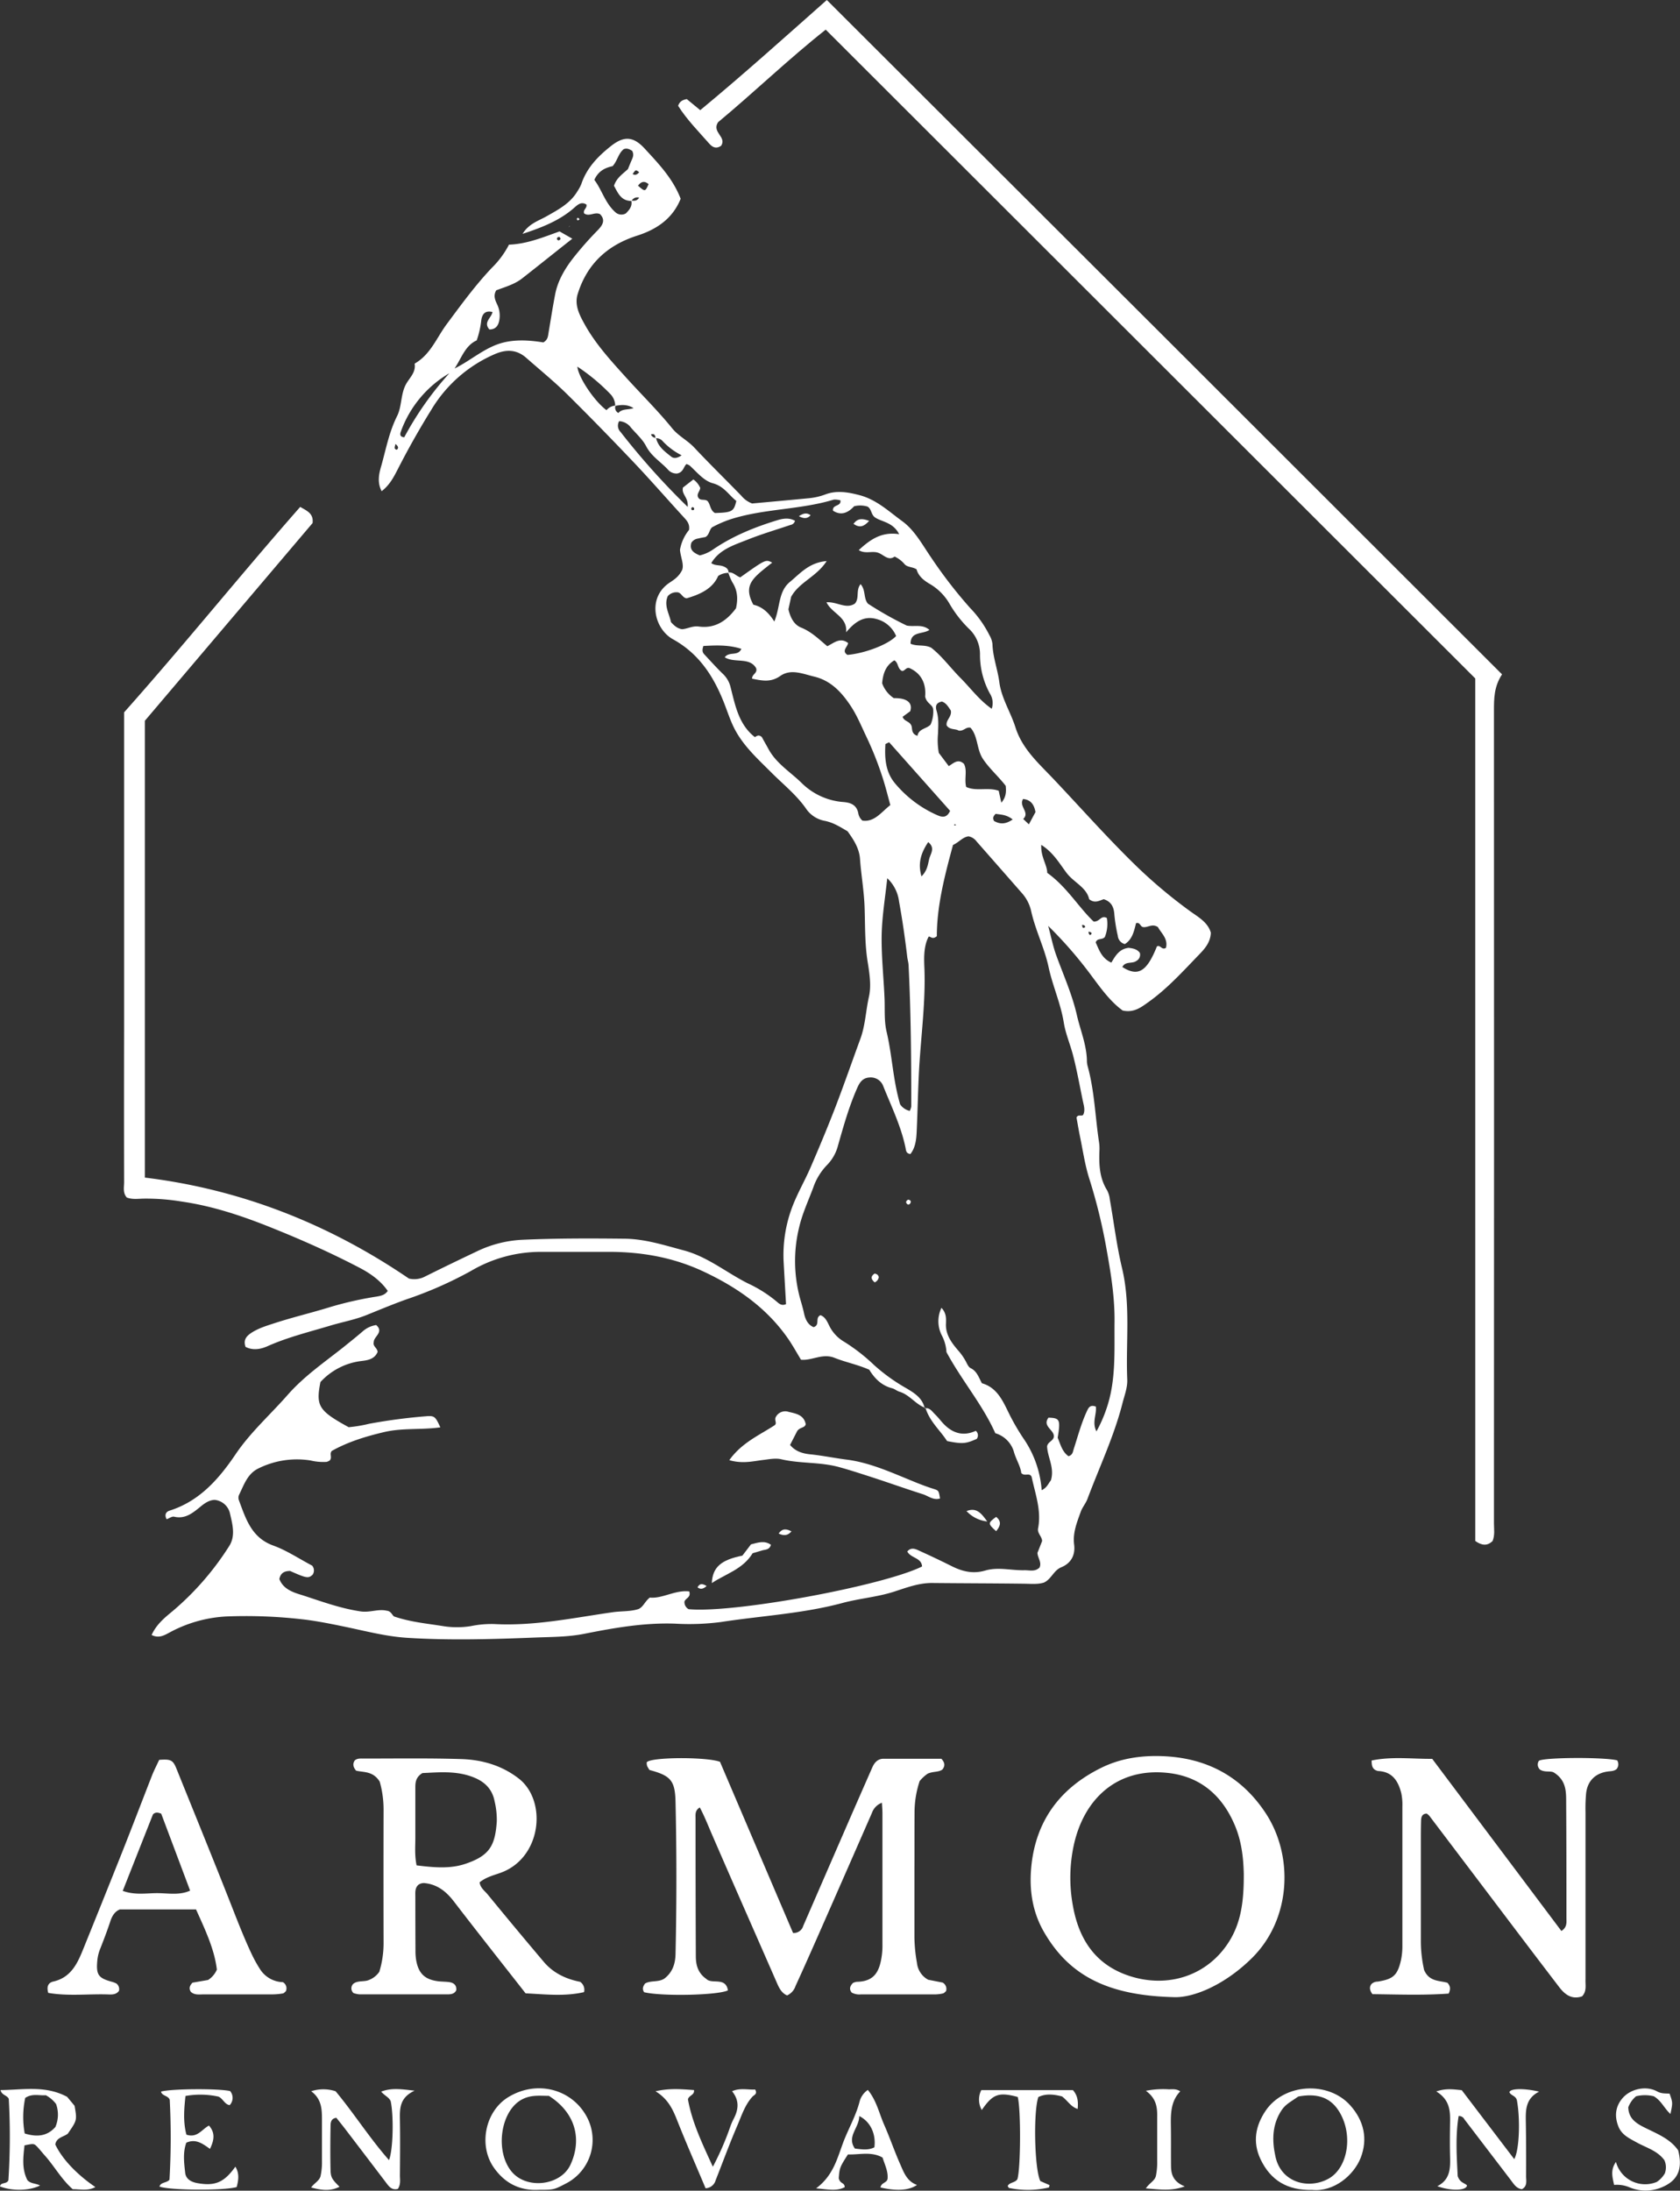 <?xml version="1.0" encoding="UTF-8"?> <svg xmlns="http://www.w3.org/2000/svg" viewBox="0 0 623.52 812.95"><rect x="0" y="0" width="623.52" height="812.95" fill="#333333" stroke="none"/><defs><style>.cls-1{fill:#fff;}</style></defs><g id="Layer_2" data-name="Layer 2"><g id="Layer_1-2" data-name="Layer 1"><path class="cls-1" d="M343.45,522.47c-3.62-1.29-5.82-4.86-9.59-6-.93-.27-1.73-1-2.67-1.27-4-1-6.61-3.68-8.57-6.9-4.29-1.91-8.77-2.76-12.88-4.41-4.51-1.8-8.39,1.11-12.46.7-1.63-2.7-3-5.17-4.56-7.48-7.93-11.59-18.94-19.28-31.48-25.18-11.24-5.3-23-7.38-35.33-7.37-8.5,0-17,0-25.5,0a50.94,50.94,0,0,0-25.61,7.08,146.06,146.06,0,0,1-24.14,10.61C145.81,484,141,486,136.31,487.9c-4.52,1.86-9.26,2.68-13.86,4.07-7.8,2.34-15.7,4.27-23.19,7.61-2.49,1.11-5.38,1.66-8.13.24-.84-2.43.14-3.83,2-5.1,2.69-1.81,5.76-2.71,8.72-3.68,6.94-2.26,14.07-3.93,21-6.09a132.31,132.31,0,0,1,17-3.81c1.41-.25,3-.51,4.06-2.09-2.69-3.85-6.41-6.47-10.53-8.62-10.16-5.31-20.64-10-31.21-14.27C91,451.6,79.48,447.62,67.4,445.89A80.8,80.8,0,0,0,53,444.81c-2,.07-4,.33-5.94-.42-1.54-1.71-1-3.8-1-5.73q-.06-28.74,0-57.49V264.35c22.52-25.3,43.34-51.21,65.36-76.24,2.62,1.52,5,2.47,4.59,6L53.76,267.48V437c36.18,4.4,68.77,17.54,98,37.46a8.59,8.59,0,0,0,6-.75c6.39-3.19,12.82-6.29,19.27-9.35a43.39,43.39,0,0,1,16.82-4.28c12.66-.57,25.33-.54,38-.4,7.56.09,14.69,2.41,21.94,4.34,8.91,2.38,15.83,8.26,23.81,12.25a48.27,48.27,0,0,1,10.88,6.93c.89.8,1.86,1.41,3.25.75-.29-5.11-.59-10.21-.87-15.31A50.33,50.33,0,0,1,294,448c1.92-5.1,4.71-9.86,6.88-14.88,3.15-7.29,6.22-14.63,9.07-22,3.27-8.5,6.25-17.1,9.38-25.65,1.84-5,2-10.42,3.17-15.6.92-4.06.21-8.64-.47-12.87-1.1-6.78-.91-13.6-1.15-20.4-.21-6-1.27-11.91-1.7-17.88-.27-3.76-2.19-6.92-4.63-10.25-2.49-1.42-5.22-3.27-8.62-3.89a10.71,10.71,0,0,1-6.87-4.64c-3.59-5.07-8.43-8.91-12.77-13.25-5.23-5.24-10.9-10.3-14.15-17.2-1.34-2.84-2.31-5.86-3.47-8.8-3.86-9.78-9.28-18.14-18.9-23.46-6.9-3.82-9.73-15.25-1.35-20.94,1.63-1.11,3.42-2.13,4.74-4.72.8-2.1-.57-4.82-.79-7.53a16,16,0,0,1,3.36-7.38c.33-2.23-.76-3.41-1.92-4.68-6.19-6.73-12.18-13.64-18.47-20.27-8.13-8.56-16.35-17-24.76-25.32-4.85-4.78-10.16-9.1-15.27-13.6-3.54-3.12-7.41-3.21-11.61-1.4a51,51,0,0,0-23.57,20.59q-6.71,10.81-12.49,22.13c-1.48,2.88-3,5.87-6,8.17-1.81-3.5-.9-6.8,0-9.86,1.67-6.06,2.85-12.25,5.73-18,1.84-3.65,1.28-8.22,3.37-11.94,1.34-2.39,3.68-4.31,3.15-7.54,5.93-3.39,8.16-9.61,11.88-14.61,5.36-7.21,10.62-14.46,16.83-21a33.36,33.36,0,0,0,6.3-8.54c6.57-.23,12.54-2.67,18.77-4.92l4.74,2.71C206,93.62,200,98.46,193.86,103.26c-2.9,2.3-6.47,3.24-9.69,4.48-1.22,2.08-.32,3.77.43,5.41a9.51,9.51,0,0,1,.76,5.37c-.3,2.12-1.23,3.75-3.73,3.74-2.35-2.7.72-4.23,1.16-6.46-2.69-.72-3.81.75-4.15,2.92a33.71,33.71,0,0,1-1.72,7.6c-4.32,1.94-5.64,6.61-8.21,10.43,5.42-2.67,10-6.71,15.58-8.84s11.75-1.76,17.37-.84c1.73-1,1.72-2.37,1.94-3.67.81-4.75,1.54-9.53,2.46-14.26s3.34-9,6.29-12.88a124.67,124.67,0,0,1,9.54-10.87c1.67-1.74,3-3.69.79-5.93-2-.95-4,1.08-5.87-.26-.57-1.31,1.22-2,.83-3.3-2-1.25-3.35.18-4.7,1.35-5.36,4.65-11.76,7.15-19,9.54,2.36-3.83,5.91-4.82,8.92-6.53,4.34-2.46,8.78-4.78,11.45-9.29a15.08,15.08,0,0,0,1.42-2.61c2-6,6.11-10.25,10.82-14,4.87-3.94,8.42-3.89,12.69.75,5.14,5.58,10.5,11.13,13.38,18.65-3,7.45-9,11.4-16.15,13.69C225.37,91,217.84,98,214.4,109.13c-1.28,4.16.74,7.89,2.66,11.35,3.9,7,9.32,13,14.65,18.89,5.88,6.56,12.2,12.72,17.76,19.57,2.34,2.88,5.71,4.48,8.23,7.18,5.69,6.07,11.65,11.88,17.45,17.86a9.43,9.43,0,0,0,4,2.86c7-.64,13.91-1.26,20.84-1.93a23.86,23.86,0,0,0,6.27-1.4c4.14-1.59,8.27-.92,12.63.21,6.44,1.66,11,6.09,16,9.71,4.62,3.37,7.49,8.82,10.8,13.62A173.28,173.28,0,0,0,360,225.56a40.86,40.86,0,0,1,7.2,10.12,8.32,8.32,0,0,1,1.14,3.26c.14,4.87,1.92,9.44,2.56,14.23.79,6,4.23,11.15,6,16.82,2.55,8,8.64,13.32,14.06,19.05,10.41,11,20.43,22.35,31.33,32.88a186,186,0,0,0,19.11,16c3.16,2.32,6.86,4.23,8,8.21-.14,3.54-2.23,5.91-4.25,8-6,6.2-11.81,12.68-18.9,17.73-2.69,1.91-5.39,4.07-9.57,3.14-4.44-3.2-7.86-7.9-11.33-12.56a155.74,155.74,0,0,0-16.32-18.84c1.16,4.34,1.82,7.72,3,10.93,2.66,7.33,5.9,14.52,7.63,22.12,1.29,5.64,3.64,11.08,3.74,17a7.67,7.67,0,0,0,.27,2c2.55,9.2,2.8,18.74,4.21,28.1a15.81,15.81,0,0,1,.18,3c-.21,5.2-.07,10.31,2.83,14.95a9.3,9.3,0,0,1,1,3.33c1.51,8.51,2.54,17.14,4.54,25.53,3.27,13.7,1.36,27.54,1.94,41.31.13,3.06-1,5.85-1.74,8.75-3.12,12.3-8.57,23.73-13,35.55-.65,1.76-1.91,3.14-2.52,4.85-1.4,3.91-3,7.78-2.46,12.1.53,4-1.17,7-4.73,8.47-2.88,1.17-3.63,4.32-6.42,5.68-2.22.72-4.7.48-7.21.44-11.48-.15-23-.15-34.45-.27-4.95,0-9.52,1.77-14.05,3.23-6.22,2-12.71,2.48-19,4.16-14.82,4-30.16,4.77-45.25,7.1a91.41,91.41,0,0,1-17,.6c-11.42-.4-22.54,1.55-33.65,3.76-6.09,1.21-12.24,1.16-18.4,1.4-15.82.62-31.62,1.1-47.45.09-7.7-.49-15.08-2.44-22.56-4-5.53-1.15-11.1-2.3-16.7-2.91a183.56,183.56,0,0,0-27.94-1A49.58,49.58,0,0,0,62.59,606c-1.9,1-3.75,2-6.32.74,1.82-4,4.89-6.46,7.88-8.93a105.21,105.21,0,0,0,20.87-24c2.49-3.81,1.25-8.17.34-12.15a6.48,6.48,0,0,0-5.71-5.06c-2,.08-3.6,1.17-5.2,2.48-2.82,2.3-5.63,4.74-9.82,3.76-.79-.19-1.82.6-2.78.95-.81-1.48-.42-2.72,1.09-3.2,11.16-3.52,18.37-11.85,24.55-21,5.58-8.22,12.94-14.71,19.38-22.07,6-6.8,13.4-11.9,20.44-17.46,2.47-2,4.93-3.94,7.31-6a9.69,9.69,0,0,1,5-2.34c3,2.63-.94,4.27-.9,6.31-.47,1.67,1.49,2.25,1.41,3.76a7.72,7.72,0,0,1-.74,1.19c-1.44,1.65-3.49,1.87-5.46,2.11a24.61,24.61,0,0,0-15,7.78c-1.75,8.93-.68,10.63,10.48,16.76a51,51,0,0,0,7.58-1.27,206.84,206.84,0,0,1,21.21-2.8c3.18-.29,3.45.3,5.23,4.12-7,1-14,.14-20.83,1.75s-13.44,3.62-19.45,7c-1,1.11.29,2.45-.82,3.58a4.26,4.26,0,0,1-1.14.49,20.16,20.16,0,0,1-5.94-.53,32.15,32.15,0,0,0-19.42,3c-4.06,2-5.31,6.16-7.14,9.83a2.76,2.76,0,0,0,0,2c2.56,6.83,4.63,13.81,12.71,16.74,5,1.8,9.46,4.83,14.43,7.44a2.76,2.76,0,0,1,.2,3.38c-1.55,1.45-2.32,1.32-8.35-1.38-2,0-3.53.64-4,3,1.49,3.84,5.25,5,8.57,6,7.09,2.3,14.09,4.9,21.58,6,3.44.52,6.56-1,9.69-.25,1.69.13,2.06,1.78,2.78,2.15,6.18,2.09,12.17,2.6,18.06,3.55a32.27,32.27,0,0,0,10.47,0,38.32,38.32,0,0,1,8.44-.76c15,.83,29.49-2.29,44.13-4.38,3.29-.47,6.67-.2,9.63-1.2,1.83-.9,2.25-2.75,4.15-4.24,4.66.48,9.4-2.9,14.63-2.28.73,2.29-1.4,2.45-1.78,3.79a3,3,0,0,0,1.55,2.8c16.91,1.6,72.3-8.71,86.64-15.85-.22-3.32-4.13-3-5.49-5.55,1.36-1.66,3-1,4.38-.32q6.12,2.76,12.14,5.77c4,2,7.94,2.93,12.46,1.6,4.71-1.39,9.6,0,14.41-.1,1.95-.06,4,.68,5.69-1,.9-1.94-.66-3.51-.77-5.44.56-1.4,1.16-2.94,1.74-4.4-.09-1.78-1.87-2.86-1.5-4.72,1.3-6.64-1.08-12.84-2.4-19.11-.8-1.73-2.58,0-3.84-1.41-.29-2.45-1.83-4.87-2.64-7.52a10.16,10.16,0,0,0-7-7.25c-4.73-10.63-12.41-19.48-18.13-30.11a15.08,15.08,0,0,0-1.68-6.1,11.54,11.54,0,0,1-.18-10.32c1.91,2,1.74,4.13,1.67,6-.14,4.05,2.19,7.07,4.45,9.72a21.65,21.65,0,0,1,3,4.29c.45.87.94,2,1.71,2.37,2.36,1.13,3,3.44,4.19,5.61,5.94,1.67,8,7.14,10.4,11.91a82.89,82.89,0,0,0,5.52,9.31A38.76,38.76,0,0,1,386.61,553c2-.89,2.57-2.68,3.42-3.64,1.43-4.68-1.22-8.5-1.41-12.6.21-1.7,2.34-2,2.52-3.67.1-2.55-4.4-3.82-2-7,4.23.13,4.5.71,3.42,7.45,1,2.37,1.63,5.17,4,6.85,1.66-.47,1.63-1.78,2-2.84,1.49-4.58,2.71-9.24,4.73-13.64.68-1.47,1.21-2.74,3.43-1.93.36,2.9-1.52,5.85.22,9.2a50.27,50.27,0,0,0,3.71-8.39c3.62-10.49,2.89-21.33,3-32.15.12-9.74-1.55-19.27-3.26-28.72a204.12,204.12,0,0,0-6.15-24.65c-1.59-5.05-2.34-10.36-3.42-15.57-.5-2.42-.89-4.85-1.29-7,.67-1.3,1.71-.36,2.45-.93.81-1.53.37-3.16,0-4.78-1.23-5.86-2.26-11.77-3.77-17.55-1.05-4-2.74-7.86-3.4-12-1.14-7.07-4.16-13.65-5.63-20.54-1.55-7.23-4.94-13.75-6.5-20.92a14.92,14.92,0,0,0-3.43-6.58q-8.38-9.57-16.79-19.13a4.82,4.82,0,0,0-3-1.91c-2.14.27-3.51,2.16-5.76,3.21-3.05,11.22-6,22.58-6,33.85-1.59,1.3-2.15.2-3,.11a13.25,13.25,0,0,0-.6,1.26c-1.33,3.53-1.15,7.28-1,10.88.43,12.53-1.3,24.91-2,37.36-.38,7.31-.52,14.64-.84,22-.14,3.25-.29,6.55-2.36,9.22-1.65-.18-1.62-1.32-1.81-2.25-1.64-8-5.24-15.36-8.26-22.89a4.94,4.94,0,0,0-5.14-3.26c-2.29.13-3.48,1.56-4.38,3.54-3.15,7-5.19,14.34-7.28,21.67a16,16,0,0,1-4.11,7.3,22.51,22.51,0,0,0-5.12,8.44c-1.81,4.81-4,9.54-5.17,14.51a52.76,52.76,0,0,0,.22,26.21c.53,1.92,1.13,3.81,1.54,5.77.48,2.29,1.44,4.34,3.58,5.21,2.54-.84.37-3.43,2.53-4.44,1.88.64,2.61,2.62,3.45,4.27a14,14,0,0,0,5.4,5.62,68.39,68.39,0,0,1,11,8.56,67.23,67.23,0,0,0,12.1,8.7c3,1.79,6,3.68,6.76,7.5ZM243.35,162.63c-.25-.76-.17-1.89-1.75-1.41a2,2,0,0,0,1.88,1.28c.72,3.28,3.3,5.11,5.69,7,1,.76,2.32.51,3.81-.54a25.14,25.14,0,0,1-7-5.21A3.09,3.09,0,0,0,243.35,162.63Zm-14.9-12.12a2.18,2.18,0,0,0,1.07,2.75c1.37-1.67,3.63-1.11,5.62-1.8-2.19-1.39-4.48-1.32-6.81-.82a6.35,6.35,0,0,0-1.87-4.48,72.64,72.64,0,0,0-12.18-10.11c.4,4.09,6.41,12.92,10.82,16.17a4.76,4.76,0,0,1,3.35-1.71Zm5.93-75.93c-3.95,0-5.06-3.06-6.51-5.64,1-3,3.3-4.43,5.18-6.18.46-1.13.89-2.2,1.35-3.26s1-2.12.2-3.56c-.8-.41-1.73-1.11-3.09-.6-2,1.54-2.32,4.26-4.13,6.31-2.6.59-5.2,1.6-6.8,5.1,2.8,3.63,4,8.7,7.93,12.11a3.29,3.29,0,0,0,3.79.32c1.26-1.29,2.47-2.65,2-4.73,1,.08,2.12.24,2.9-1.12A2.44,2.44,0,0,0,234.38,74.58Zm35.91,137.88c1.85-.31,2.94,1.35,4.46,1.79,9.45-6.71,9.45-6.71,11.85-5.46-7.19,5.65-10.93,8.22-7,15.62,3.17.7,5.62,2.79,7.78,6.24,2.26-5.4,1.4-11.09,5.81-14.72,3.82-3.15,7.08-7.17,13.62-7.72-3.8,5.89-10.19,7.8-13.19,13.28l-1,4.63c.68,2.92,2,5.69,4.7,6.77,3.83,1.55,6.62,4.32,9.72,6.92,2.49-1.22,4.81-3.46,7.73-1.17-.26,1.54-2.51,2.86-.26,4.39,6.45-.55,15.09-3.83,18.08-7a10.83,10.83,0,0,0-7.16-6.28c-4.74-1.39-8.14,1-11.4,4.9.56-5.77-5.24-6.93-7.29-11.14,3.89-.31,7.18,2.65,10.51.51,1.85-2,.27-4.94,2.15-7.25,2,2.27,1,5.23,2.73,7.25a129.59,129.59,0,0,0,14.41,8.13c2.84.54,5.84-.65,8.41,1.61-2.52,1.72-7,.41-7,5.12,2.43,1.12,5.12.17,7.68,1.5,4,3.12,7.14,7.48,10.89,11.25s6.9,8.16,11.55,11.39a6.55,6.55,0,0,0-.69-5.66A29.93,29.93,0,0,1,363.72,243a12.94,12.94,0,0,0-4.21-9.77,43.69,43.69,0,0,1-7-9,20.2,20.2,0,0,0-7.24-7.42c-2.31-1.33-4.4-2.95-5.09-5.53-1.49-.95-3.19-.7-4.35-1.8a10.8,10.8,0,0,0-3.81-2.94c-2.28,1.73-4-.65-6.05-1.4-2.26-.82-4.85.55-7.25-1,4.24-3.89,8.42-6.91,15-5.9-2.26-4.44-6.35-4.53-8.85-6.15C323.2,191,323.59,189,322,188a9.33,9.33,0,0,0-5-.13c-2.13,2.31-4.71,3.66-7.83,1.65-.34-2.41,3.07-1.44,2.76-3.83a7.05,7.05,0,0,0-2.49-.28c-12.58,3.83-26,3.29-38.53,7.37a41.73,41.73,0,0,0-6.67,2.93c-1.08,1.08-.95,2.71-2.41,3.58-.76.15-1.75.3-2.71.55a3.55,3.55,0,0,0-2.51,1.54c-.87,2.79,1,3.84,3.1,4.73a14.4,14.4,0,0,0,4.95-2.21c7.3-5,15.44-8.28,23.85-10.85,2.11-.65,4.42-1,6.54.21a2,2,0,0,1-1.63,1.53c-5.34,1.81-10.77,3.4-16,5.49-5,2-10.37,3.55-13.44,8.69,1.4,1,3,.65,4.39,1.17,1.21.45,2.05,1.06,2.05,2.46a6.61,6.61,0,0,0-3.88,1.14c-2,4.67-6.61,6.81-11.66,8.28-1.65-.09-2-2.31-3.73-2.23a4.2,4.2,0,0,0-3.3,1.43c-1.54,3.41.56,6.55,1.19,9.67,1.2,1.27,2.27,2.31,4.06,2.6,1.95-.08,3.9-1.29,6.14-1,6.15.87,10.46-2.12,13.91-6.75.8-3.46.61-6.64-1.34-9.65A21.48,21.48,0,0,1,270.29,212.46Zm-9.23,27.26c-.64,1.82-.21,2.53.37,3.15,2.27,2.42,4.47,4.9,6.86,7.2a9.94,9.94,0,0,1,2.87,5c1.73,6.74,3,13.79,9,18.47.74-.41,1.4-1.07,2.61,0,.62,1.21,1.57,2.79,2.41,4.36,2.94,5.48,8.21,8.58,12.42,12.74a24.57,24.57,0,0,0,15.53,7c2.78.24,4.81,1.17,5.41,4.11a4.6,4.6,0,0,0,1.54,2.77c4.49.64,7-3.15,10.36-5.76-1-3.65-1.86-7.16-3-10.58a121.68,121.68,0,0,0-5.84-14.69c-1.86-3.89-3.48-7.9-5.85-11.49-3.34-5.06-7.38-9.46-13.6-10.92-4.16-1-8.63-3-12.56-.23-3.54,2.47-6.77,1.76-10.45,1-.13-1.67,2.15-2,1.47-3.93-2.46-4.17-7.95-1.74-11.62-4,1.65-2.3,4.88-.24,6.16-3.13C270.36,239.24,265.67,239.47,261.06,239.72Zm76.6,172.53a6.1,6.1,0,0,0,.55-1.67c0-17.48-.13-35-1-52.42-.05-1-.36-2-.48-2.94-.82-6.93-1.8-13.83-3.06-20.7a14.28,14.28,0,0,0-4.37-8.62c-.81,7.55-2,14.54-2.09,21.7-.07,7.67.76,15.28,1.08,22.91.17,4.16-.19,8.38.78,12.45,2.07,8.74,2.33,17.8,5,26.85A5.85,5.85,0,0,0,337.66,412.25Zm92.11-68.2c-2.24-1.5-3.92.4-5.7-.06-.9-.28-1-1.88-2.44-1.39-.74,2.93-1.35,6-4.15,7.74a3.48,3.48,0,0,1-2.62-3.09,60.07,60.07,0,0,1-1.27-7.82c-.17-2.8-1.11-4.81-3.94-5.74-1.64.51-3.31,1.69-5.41,0-1-4.45-5.7-6.19-8.39-9.76s-4.89-7.54-9.39-10.4c-.25,4.47,2.19,7.39,2.21,10.38,7.29,5.22,11.62,12.75,17.23,18.08,2.33.13,2.73-2.53,4.9-1.32a13,13,0,0,1-.75,7.06c-1.14,1.23-2.76.23-3.39,2,1.26,2.75,2.23,5.91,5.81,7.5,1.53-2.62,3-5.09,6.4-5.49,1.46.18,3.1.39,4.17,1.86a2.59,2.59,0,0,1-1.3,3c-1.52,1.15-4.07,0-5.19,2.26,5.83,3.7,9.09,1.72,12.82-7.63,1.25-.81,1.8,1.54,3.37.5C433.61,348.31,430.9,346.23,429.77,344.05Zm-58.13-46.18c1.83-2.1,1.83-4.19,1.62-6.25-2.7-3.5-6-6.33-8.42-9.94s-1.82-8.46-4.65-11.63c-1.77-.38-2.53,1.41-4.42,1.06-1.12-.74-3.29-.17-4.43-1.92-.34-2.06,2-3.16,1.55-5.52-.82-1.17-1.66-2.79-3.31-3.32-2.44.48-2.41,2-1.95,3.52.84,2.78.59,5.58.5,8.41a26.34,26.34,0,0,0,.3,7.11l3.7,4.92c1.9-1.21,3.47-2.82,5.62-.87,1.36,2.56.06,5.5.84,8.59,3.72,1.75,8.11,0,12.07,1.42C371,295,371.33,296.45,371.64,297.87ZM255.22,188.1c.38-3.56-2.39-4.58-1.74-7.18l3.86-3a7.55,7.55,0,0,1,2.54,3.12c-.05,1.33-1.62,2.34-.62,3.78.9,1.18,2.7.11,3.56,1.4s.88,3.27,2.54,4.16c6.35-.2,7-.55,7.92-4.49-2.79-2.17-4.54-5.43-8.71-6.55-3.34-.89-5.89-4.1-8.57-6.56a4.2,4.2,0,0,0-1.23-.57c-1.14,1.06-1.08,3-3.44,3.51a4.2,4.2,0,0,1-3.46-1.49c-2.67-2.88-6.13-4.91-8.06-8.64-1.34-2.59-3.7-4.64-5.64-6.91a5.84,5.84,0,0,0-4.37-2.39,3.29,3.29,0,0,0,.51,4A271,271,0,0,0,255.22,188.1Zm91.14,75.26c-.09-1.92-2.47-2.2-3-4.88.36-4-.84-8.3-5.75-10.53-1.35-.53-1.95,1.37-2.95,1-1.66-1-1.17-3-2.73-3.9-3.31,1.95-4.23,5.14-4.53,8.51a11.1,11.1,0,0,0,4.33,5.52c4.78-.1,7.12,1.65,6.09,4.86L335,266c.52,1.64,2.29,1.58,3.07,2.93.81,1.06-.25,3.28,2.44,4.14.47-2.72,3.42-2.58,4.88-4.19A12.13,12.13,0,0,0,346.36,263.36ZM330,275.45l-1.38.65c-.33,5.1,0,10.24,3.39,14.39a42.77,42.77,0,0,0,15.52,11.87c1.94.89,3.79,1.42,5.09-1.46ZM166.79,138.5a41.23,41.23,0,0,0-18,21.61c-.34.92-.52,2,1.24,2.17A119.59,119.59,0,0,1,166.79,138.5ZM342,325.22c2.14-2.11,2.36-4.33,2.85-6.39s2.38-4.09-.35-6.33C341.87,316.43,340.56,320.27,342,325.22Zm37.75-21.31,2.11,2q1.36-2.52,2.45-4.55c-.51-2.88-1.83-4.59-4.6-4.86C378,299.28,382.36,301.46,379.76,303.91Zm-3.91.18c-2.36-1.86-4.44-1.77-6.32-2.08-.73.79-1.24,1.4-.59,2.64C370.9,305.79,373,306.09,375.85,304.09ZM236.79,68.91c2.64,2.28,2.64,2.28,3.93-.57C239.17,67,237.94,67.37,236.79,68.91Zm.43-5c-1.28-1-1.28-1-2.42.68C235.84,65.2,236.57,64.69,237.22,63.92Zm-29.15,24.8c-.13-.27-.21-.69-.42-.77a.87.87,0,0,0-.82.27c-.31.51,0,.91.52,1C207.57,89.22,207.83,88.89,208.07,88.72Zm-61.29,76c-.19,1.12-.76,1.89.49,2.2C147.92,166.33,148,165.78,146.78,164.75ZM404,345.74c0,.9.49,1.39.77,1.16C405.47,346.35,405.13,345.91,404,345.74Zm-2.39-2.51c.07,1.24.48,1.28,1.09.87C402.78,343.5,402.45,343.29,401.62,343.23Zm-144.73-155c-.44.37-.44.79,0,1.08.15.1.72-.11.74-.24C257.72,188.52,257.43,188.21,256.89,188.19Zm97.94,117.93a.44.44,0,0,0-.75-.07C354.3,306.36,354.54,306.38,354.83,306.12Z"></path><path class="cls-1" d="M547.53,251.77,306.46,11c-13.78,10.89-26.69,23.35-39.95,34.35-2.47,3.75,3.33,5.43,1.13,8.75-1.61,1.12-3,.77-4.31-.69-4.05-4.61-8.4-9-11.65-14.14.52-1.63,1.66-2.2,3.21-2.5l5,4.11C275.77,27.75,291.06,14,306.87,0q125.49,125.21,250.6,250.25c-3,4.59-3,9-3,13.56q.07,150.75,0,301.5c0,2.13.39,4.32-.5,6.55-2,1.92-4,1.69-6.43,0Z"></path><path class="cls-1" d="M259.73,670.73c-1.87,1.1-1.58,2.73-1.58,4.14q0,25.49.1,51c0,3.31.75,6.29,3.91,8.51,2,2.09,7.19-.89,8,4.24-3.79,1.85-24.59,2.26-31.08.69-.81-1.13-.48-2.16.34-3.24,2.16-1.24,4.93-.37,7.13-1.81,3-2.28,4.09-5.39,4.17-9.12q.63-28.25,0-56.48c-.18-7.9-1.78-9.72-9.65-11.82a9.71,9.71,0,0,1-.9-1.51,4.79,4.79,0,0,1-.15-1.31c1.17-2,22.07-2.12,27.2-.22,9,21.09,18.1,42.4,27.12,63.52a3.68,3.68,0,0,0,3.79-2.66q8.93-20.55,17.86-41.09,3.89-8.89,7.8-17.78c.8-1.81,2.07-3.11,4.13-3.13,7.3,0,14.6,0,21.46,0,1.56,1.7,1.25,2.87.39,4-1.47,1.06-3.28.61-5.44,1.52a14.76,14.76,0,0,0-3,2.75,37,37,0,0,0-1.9,11.06c-.06,7.16,0,14.33-.05,21.49,0,8.5,0,17,0,25.5a58.4,58.4,0,0,0,.94,9.43,8.05,8.05,0,0,0,4.16,6.26l5.35,1.05a2.67,2.67,0,0,1,1.28,3.2c-.33.26-.68.72-1.12.83a13.3,13.3,0,0,1-3,.36q-13.75,0-27.5,0a5.86,5.86,0,0,1-3.38-.67c-1.07-1.32-.62-2.45.45-3.56a5,5,0,0,1,1.37-.44c6.62-.09,8.58-3.8,9.39-10.07a29.46,29.46,0,0,0,.19-4q0-24.24,0-48.49c0-1.16-.11-2.31-.19-3.89a6.24,6.24,0,0,0-3.72,3.8Q313.45,696,303.2,719.27c-2.62,5.92-5.24,11.84-7.94,17.72a5.83,5.83,0,0,1-3.13,3.5c-1.79-.73-2.77-2.34-3.59-4.2-8.18-18.71-16.44-37.38-24.55-56.12C262.63,677,261.38,673.85,259.73,670.73Z"></path><path class="cls-1" d="M140.93,661.16c-2.48-4-6-3.39-8.77-4.08-1.16-1.39-1.32-2.58-.48-3.8,1-.86,2.26-.69,3.41-.69,12,0,24-.19,36,.19,7.71.24,15,2.27,21.37,7.17,10.77,8.28,8.58,29.71-6.85,35.1-2.63.92-5.37,1.63-7.61,3.48.3,2.16,2,3.23,3.07,4.58q10.27,12.54,20.75,24.92c3.59,4.25,8.4,6.42,13.49,7.41a3.56,3.56,0,0,1,1.45,3.83c-7.17,1.67-14.5.8-21.69.45-9.08-11.6-17.95-22.8-26.65-34.14-2.78-3.61-6-6.2-10.6-6.74a3.48,3.48,0,0,0-2.47.55c-1.42,1.18-1.2,2.91-1.2,4.56q0,10,.05,20a20.24,20.24,0,0,0,.26,3.48c.88,5,3.31,7.23,8.29,7.82,1.32.15,2.67.12,4,.31,1.67.25,2.76,1.11,2.6,3-.74,1.49-2.14,1.54-3.44,1.54q-16.26,0-32.5,0a9.63,9.63,0,0,1-2.21-.48,2.36,2.36,0,0,1-.11-3.41c1.47-1.2,3.43-.8,5.18-1.22a8.31,8.31,0,0,0,4.51-3.27,36.16,36.16,0,0,0,1.58-10.63q-.06-24.75,0-49.5A37.78,37.78,0,0,0,140.93,661.16Zm13.68,31.07c6.23.77,12.32,1.36,18-.53,9.12-3.05,11.14-6.77,11.77-15.77a29.46,29.46,0,0,0-.8-7.42c-.8-4.3-3.38-7.06-7.31-8.74-6.54-2.8-13.31-2.06-19.49-1.79-2.62,1.61-2.63,3.63-2.63,5.65,0,6,0,12,0,18C154.18,684.9,153.81,688.23,154.61,692.23Z"></path><path class="cls-1" d="M587.18,740.83c-3.74,1.29-6.31-.57-8.47-3.39q-7.73-10.11-15.4-20.24-16.39-21.66-32.8-43.33a5.51,5.51,0,0,0-1-.86c-1.68.07-2,1.2-2.08,2.4-.09,2.67-.09,5.33-.09,8,0,12.15,0,24.31,0,36.47a48.79,48.79,0,0,0,1.22,11.21c1.92,4.4,5.74,3.84,8.67,4.72.94,1.08,1.3,2.11.44,4-9.37.68-19,.32-28.31.21-1.19-1.67-1.07-2.73-.39-3.71a3.26,3.26,0,0,1,2.33-.94c5.78-.92,7.37-2.3,8.67-8a25.43,25.43,0,0,0,.51-5.45q0-25.73,0-51.46a21.09,21.09,0,0,0-.4-5c-1.13-4.48-3.28-8-8.6-8.24a3.66,3.66,0,0,1-1.26-.51c-1-.77-1.13-1.72-1.15-3.39,7.46-1.56,15-.57,22.49-.62l47.94,63.88c2.2-1.42,1.87-3.2,1.87-4.82,0-14.32,0-28.64-.1-43,0-4,0-8.13-4.58-11-1.22-.71-3.45.08-5.15-1.09a2.51,2.51,0,0,1-.41-3.21c1.41-1.32,24.16-1.46,29.07-.2a2.75,2.75,0,0,1-.22,3.24c-1,.82-2.17.74-3.31.9-4.59.65-7.49,3.5-8,8.12a62.38,62.38,0,0,0-.22,7q0,31,0,62C588.35,736.63,589,738.9,587.18,740.83Z"></path><path class="cls-1" d="M435.3,741.12c-24.57-.66-38.65-8.24-47.85-24.2-4.31-7.47-5.5-15.66-4.7-24.11,1.65-17.22,10.78-29.33,26.09-36.84,7-3.43,14.59-4.55,22.34-4.28,16.22.55,29.25,7.25,38.33,20.81,10.76,16,9.8,39.77-5,54.26C454.8,736.34,443,741.59,435.3,741.12Zm26.32-45.81c-.12-4.49-.51-11-3.09-17.39-4.67-11.48-12.94-18.7-25.15-20-18.62-2-30.92,9.43-34.78,26.49a57.27,57.27,0,0,0-.4,22.82c2.27,12.8,8.69,22.21,21.47,26.19,14,4.37,28.35-.28,36.28-12.57C460.57,713.69,461.68,705.74,461.62,695.31Z"></path><path class="cls-1" d="M59.08,653.08c4.39-.33,5.13.09,6.44,3.34,6.57,16.3,13.22,32.57,19.67,48.93,2.61,6.63,5.15,13.28,8.18,19.73a50.25,50.25,0,0,0,3.13,5.66,10.4,10.4,0,0,0,8.49,4.83,2.63,2.63,0,0,1,1.09,3.39c-.32.24-.67.73-1.1.8a25,25,0,0,1-4,.35q-12.73,0-25.47,0c-1.62,0-3.36.33-4.72-1-.72-1.2-.44-2.22.66-3.35l5.78-1a8.6,8.6,0,0,0,3.26-3.84c-.89-7.58-4.37-14.85-7.73-22.33H44.46c-1.81.74-2.82,2.32-3.49,4.33-1.14,3.46-2.44,6.87-3.78,10.26a15.68,15.68,0,0,0-1.07,4.34c-.5,5.38.37,6.59,5.73,8a10.66,10.66,0,0,1,1.3.52,2.59,2.59,0,0,1,1,2.75c-1,1.43-2.56,1.39-4,1.34-7.4-.25-14.87.71-22.25-.58-.67-2.38,0-3.79,1.92-4.22,6.18-1.4,8.71-6.21,10.81-11.4q7.38-18.2,14.65-36.45c3.73-9.4,7.33-18.85,11-28.25C57.05,657.2,58.06,655.28,59.08,653.08ZM45.55,701.7c4.62,1.65,8.79.83,12.84.84s8.16.88,12.17-.93c-3.74-10-7.28-19.38-10.72-28.55-1.39-.6-2.32-.53-3.08.27Z"></path><path class="cls-1" d="M3.26,778.91c-.57-1.43-2.54-1.26-3.08-3.29,8.32-.06,16.53-1.86,24.73,2.5l2.77,3.33c.93,5.36.93,5.36-2.52,10.35-1.57,1.23-4.19,1.36-4.64,4,2.53,5.34,7.83,11,14.88,15.82-2.88,1.51-5.65.76-8.41.78-4.22-3.68-6.84-8.61-10.5-12.66-.88-1-1.68-2-2.6-3-1.29-1.34-1.34-1.29-4.79-.61-.48,4.33-1.06,8.7,1.06,12.9,1.25,1.41,3.17,1.15,4.7,2-3.95,2-10.43,2.08-14.86.35.27-1.68,2.55-.75,3.12-2.32A253,253,0,0,0,3.26,778.91ZM17,777.53c-2.38.21-5.06-.75-7.64,1a34.26,34.26,0,0,0-.19,13.2c4.49,1.38,8.32,1.07,11.39-2.42a11.61,11.61,0,0,0,.25-8.52A11.73,11.73,0,0,0,17,777.53Z"></path><path class="cls-1" d="M145,779.75c-.63-1.51-2.22-2-3.53-3.56,3.92-1.48,7.51-.91,12.41-.34-5.66,2.59-5.51,6.72-5.45,10.94.12,6.82.05,13.66,0,20.49,0,1.63.36,3.34-.76,5-2.44.65-3.49-1.14-4.68-2.7q-7.4-9.74-14.81-19.44c-1.1-1.44-2.25-2.85-3.34-4.23-2,.24-2.14,1.76-2.16,3-.09,5.5-.13,11,0,16.49.08,2.75.69,3.45,3.33,6.1-3.4,1.72-6.66,1.29-10.53.27,1.21-1.72,3.06-2.43,3.5-4.28a23.36,23.36,0,0,0,.51-5.45c0-5.17,0-10.33,0-15.5,0-3.85-.12-7.63-4-10.49a14.65,14.65,0,0,1,9.06,0c6.81,8.16,12.56,17.31,19.83,25.56C145.94,797.63,146.15,785.13,145,779.75Z"></path><path class="cls-1" d="M564.85,812.4c-2.05-.25-3-1.89-4.09-3.33l-17.26-22.6a2.22,2.22,0,0,0-2.14-1.22c-1.27,7.75-.66,15.57-.35,22.31.89,2.52,2.56,2.47,3.45,3.43-.12,1.92-5.75,2.19-11,.3,4.68-2.4,4.84-6.44,4.73-10.67-.12-4.5-.07-9,0-13.5.05-4.11-.27-8-5.13-11,3.63-1.23,6.3-.77,9.46-.47L562,801.24c1.88-3.33,2.3-14.59,1-21.79-.42-1.81-2.3-1.76-2.78-3.05.24-1.38,5.37-1.54,11-.2-5.06,2.57-5,6.88-4.92,11.28.12,6.66.13,13.33.1,20C566.38,809.21,567,811.24,564.85,812.4Z"></path><path class="cls-1" d="M270.67,541.86c4.64-6.49,11.07-9.21,16.74-12.9,1.12-.73,0-1.75.43-2.92a3.93,3.93,0,0,1,4.82-2.11c2.72.65,5.69,1.08,6.38,4.58-.36,1.47-2,1-3.13,2.49-.67,1.29-1.64,3.18-2.68,5.21,2,2.44,4.73,3.21,7.53,3.49,4.63.47,9.18,1.43,13.79,2,7.4,1,14.33,3.88,21.19,6.71,3.53,1.46,7,2.93,10.66,4.08,2,.63,2,.65,2.48,3.59-2.5.79-4.41-1-6.48-1.62-6.95-2.21-13.81-4.69-20.75-6.9-3.45-1.11-6.9-2.23-10.42-3.18-7-1.88-14.23-1.21-21.2-2.84-2.25-.53-4.62,0-6.94.26C279.35,542.27,275.59,543.27,270.67,541.86Z"></path><path class="cls-1" d="M487,812.67c-9.2.21-15.43-3.52-19.19-11.44-3-6.41-1.81-12.41,1.91-17.94,6.85-10.17,23.25-11.13,31.42-2,5.09,5.71,6.6,12.43,3.86,19.49C502.47,807.18,495.16,813.46,487,812.67ZM481.86,778c-2.2,1.61-4.63,2.69-6.19,5.06-3.59,5.43-3.6,11.32-2.29,17.27,2.15,9.78,12.4,12.18,19.65,8.2,7.42-4.07,9.34-16.84,3.72-25.38C493.29,777.86,488.1,776.86,481.86,778Z"></path><path class="cls-1" d="M199.92,812.63c-7.07.38-12.59-2.49-16.61-8.2-5.83-8.29-3.26-21,5.42-26.24,10.41-6.27,22.71-3,28.41,6.24a18.16,18.16,0,0,1-6.79,25.7C205.64,812.6,205.65,812.63,199.92,812.63Zm3.79-34.87c-3.36,0-6.46-.43-9.76,1.22-8.2,4.1-10.35,19.23-4.11,26.84,5.59,6.82,18.28,5.29,21.89-2.52C216.11,793.8,213.56,784,203.71,777.76Z"></path><path class="cls-1" d="M63,779.24c-.57-1.64-2.9-1.38-3.23-3.06,3.69-1.07,21.09-1.2,25.63-.2a3.91,3.91,0,0,1-.16,5.23c-1.89-.27-2.51-2.46-4.14-3.16a31.4,31.4,0,0,0-12.26-.24c-.53,4.9-.9,9.69.35,14.35,4.06,1.36,5.71-2,8.37-3.37,2.41,2.77,1.91,5.44.37,8.65-2.69-1.89-5.23-3.9-8.78-2.29-1.32,3.61-.84,7.43-.42,11.16.27,2.39,2.29,3.46,4.63,3.86,6.47,1.13,9.83-.27,14-6.13,1.59,2.61,1.12,5.11.49,7.56-4.63,1.38-24.92,1.24-28.66-.17.48-1.71,2.58-1.27,3.71-2.52A274.44,274.44,0,0,0,63,779.24Z"></path><path class="cls-1" d="M326.78,811.76c.33-1.89,2.45-1.67,2.64-3.27.24-2.69-1-5.08-1.87-7.83-4.16-2.36-8.64-1-12.84-1.16-3,4.65-3.13,5-3.41,8.78a2.48,2.48,0,0,0,1,1.66c.49.38,1.19.59,1.22,1.71-3,1.57-6.17.82-10.63.44,7-5.19,8.07-12.36,10.73-18.73,1.89-4.54,4.26-8.86,5.47-13.7a7.55,7.55,0,0,1,3-4.1c3.22,3.9,4.19,8.69,6.09,13,2.13,4.85,3.84,9.89,6,14.74,1.31,3,2.48,6.21,6.15,7.52C337.41,812.87,332.73,813.14,326.78,811.76Zm-7.88-26.5c0,4.41-4.76,7.53-1.62,12.06,2.51.3,5,.72,7.24-.46C325.16,792,323.12,787.35,318.9,785.26Z"></path><path class="cls-1" d="M599.75,802.28a11.23,11.23,0,0,0,15.14,7.43,9.48,9.48,0,0,0,3-3.18,6.55,6.55,0,0,0-.15-4.87c-2.63-3.61-6.82-4.66-10.4-6.67-2.59-1.44-5.36-2.69-6.62-5.72-1.61-3.9-1.2-7.59,1.53-10.72,3-3.43,8.77-4.65,12.77-2.44,1.65.91,3.1.71,4.64.83,1.19,3.37,1.19,3.37.31,7.55-2.28-2.06-3.37-4.94-6.18-6.58a14,14,0,0,0-6.57,0,9.85,9.85,0,0,0-2.89,4.08c.08,4.6,3.55,6.33,7,8,4.32,2.1,8.77,4,11.51,8,2.06,8.05-1.13,11.61-6,13.68a15.57,15.57,0,0,1-12.15,0,12,12,0,0,0-5.63-.86C598.45,807.93,597.62,805.31,599.75,802.28Z"></path><path class="cls-1" d="M374,811.19c.78-1.43,2.76-1.12,3.61-2.52,1.23-4.2,1.32-26,.11-30.5-7.06-1.88-9.23-1.12-13.34,4.85a7.87,7.87,0,0,1-.18-7.4h34c1.88,2.15,2,4.41,1.77,7-2.55-.77-3.7-3.08-5.82-4.65-2.81-.71-5.86-1.19-8.78.24-1.91,5.63-1.42,26.92.75,31.18l3.4,1.49c-.1.37-.13.86-.26.89a34.47,34.47,0,0,1-14.72.18C374.32,811.92,374.16,811.47,374,811.19Z"></path><path class="cls-1" d="M261.87,812.05c-3.58-8.51-7.24-16.83-10.58-25.28-1.61-4.06-3.36-7.86-8-10.71,5.39-1.23,9.84-.75,14.28-.45.27,1.92-1.94,1.94-2.24,3.46,1.54,8.6,5.29,16.34,9.24,25a105.43,105.43,0,0,0,6.51-15,22.43,22.43,0,0,1,1.18-2.71c1.83-3.45,2.26-6.84-.56-10.31,3-1.35,5.9-.46,8.57-.65.95,1.73-.4,2-1,2.66-2.86,3.13-4.07,7.16-5.69,10.91-2.86,6.63-5.33,13.44-8,20.18A4,4,0,0,1,261.87,812.05Z"></path><path class="cls-1" d="M425.28,775.89a33,33,0,0,1,8.54-.55c1.3,0,2.67-.28,4.22.75-3.6,3.74-3.54,8.44-3.47,13.18s0,9.62.05,14.43c0,3.11.77,5.93,5.1,7.66-5.2,1.87-9.4,1.1-14.45.75,1.45-2.13,3.32-2.8,3.74-4.66a24.27,24.27,0,0,0,.47-5.43c0-5.47,0-10.95,0-16.42C429.55,782,429.15,778.69,425.28,775.89Z"></path><path class="cls-1" d="M279.34,576.39c-3.66,6-9.94,7.59-15.16,11.09.31-5.9,3.36-8.58,11.35-10.19,1-1.3,2.09-2.73,3.19-4.18,2.53-.64,5-1.58,7.41.16-.6,2-2.16,1.72-3.33,2.1S280.6,576,279.34,576.39Z"></path><path class="cls-1" d="M343.32,522.61c1.81-.28,2.61,1.18,3.64,2.17s1.77,1.94,2.63,2.93c3.48,4,7.65,5.54,12.56,3.26a2.17,2.17,0,0,1,.35,3c-4.08,1.82-5.33,1.93-11,.8-2.5-3.9-6.46-7.26-8-12.27Z"></path><path class="cls-1" d="M358.72,560.76c3.64-1.45,5.44.72,7.68,3.85A12.32,12.32,0,0,1,358.72,560.76Z"></path><path class="cls-1" d="M369.71,568.22c-3.12-2.82-3.12-3,0-5.32C371.91,564.7,371.21,566.39,369.71,568.22Z"></path><path class="cls-1" d="M293.75,568.28c-1.39,1.66-2.9,1.69-4.76.82C290.46,566.94,292.1,567.45,293.75,568.28Z"></path><path class="cls-1" d="M324.62,472.61c.9.18,1.37.56,1.53,1.32a2.5,2.5,0,0,1-1.51,1.95C323.28,474.73,323,473.69,324.62,472.61Z"></path><path class="cls-1" d="M262.26,588.57c-1.31,1.15-2.28,1.33-3.38.49C259.63,587.58,260.66,587.58,262.26,588.57Z"></path><path class="cls-1" d="M337.07,445.18c.74.15,1.19.49.84,1.26-.2.44-.75.75-1.11.46C336,446.27,336.21,445.63,337.07,445.18Z"></path><path class="cls-1" d="M214.56,80.83l.58.51a3.9,3.9,0,0,1-.64.45c-.06,0-.28-.15-.33-.28C214,81.15,214.17,80.92,214.56,80.83Z"></path><path class="cls-1" d="M211.05,84.21c.66-.11.44-.07.21,0C211.36,83.41,211.69,84,211.05,84.21Z"></path><path class="cls-1" d="M322.58,193.29c-2,2.21-3.55,2.69-5.83,1.1C318.37,192.25,320.06,192.37,322.58,193.29Z"></path><path class="cls-1" d="M296.49,191.56c1.78-1.16,2.95-1.38,4.37-.36C299.65,192.52,298.43,192.57,296.49,191.56Z"></path></g></g></svg> 